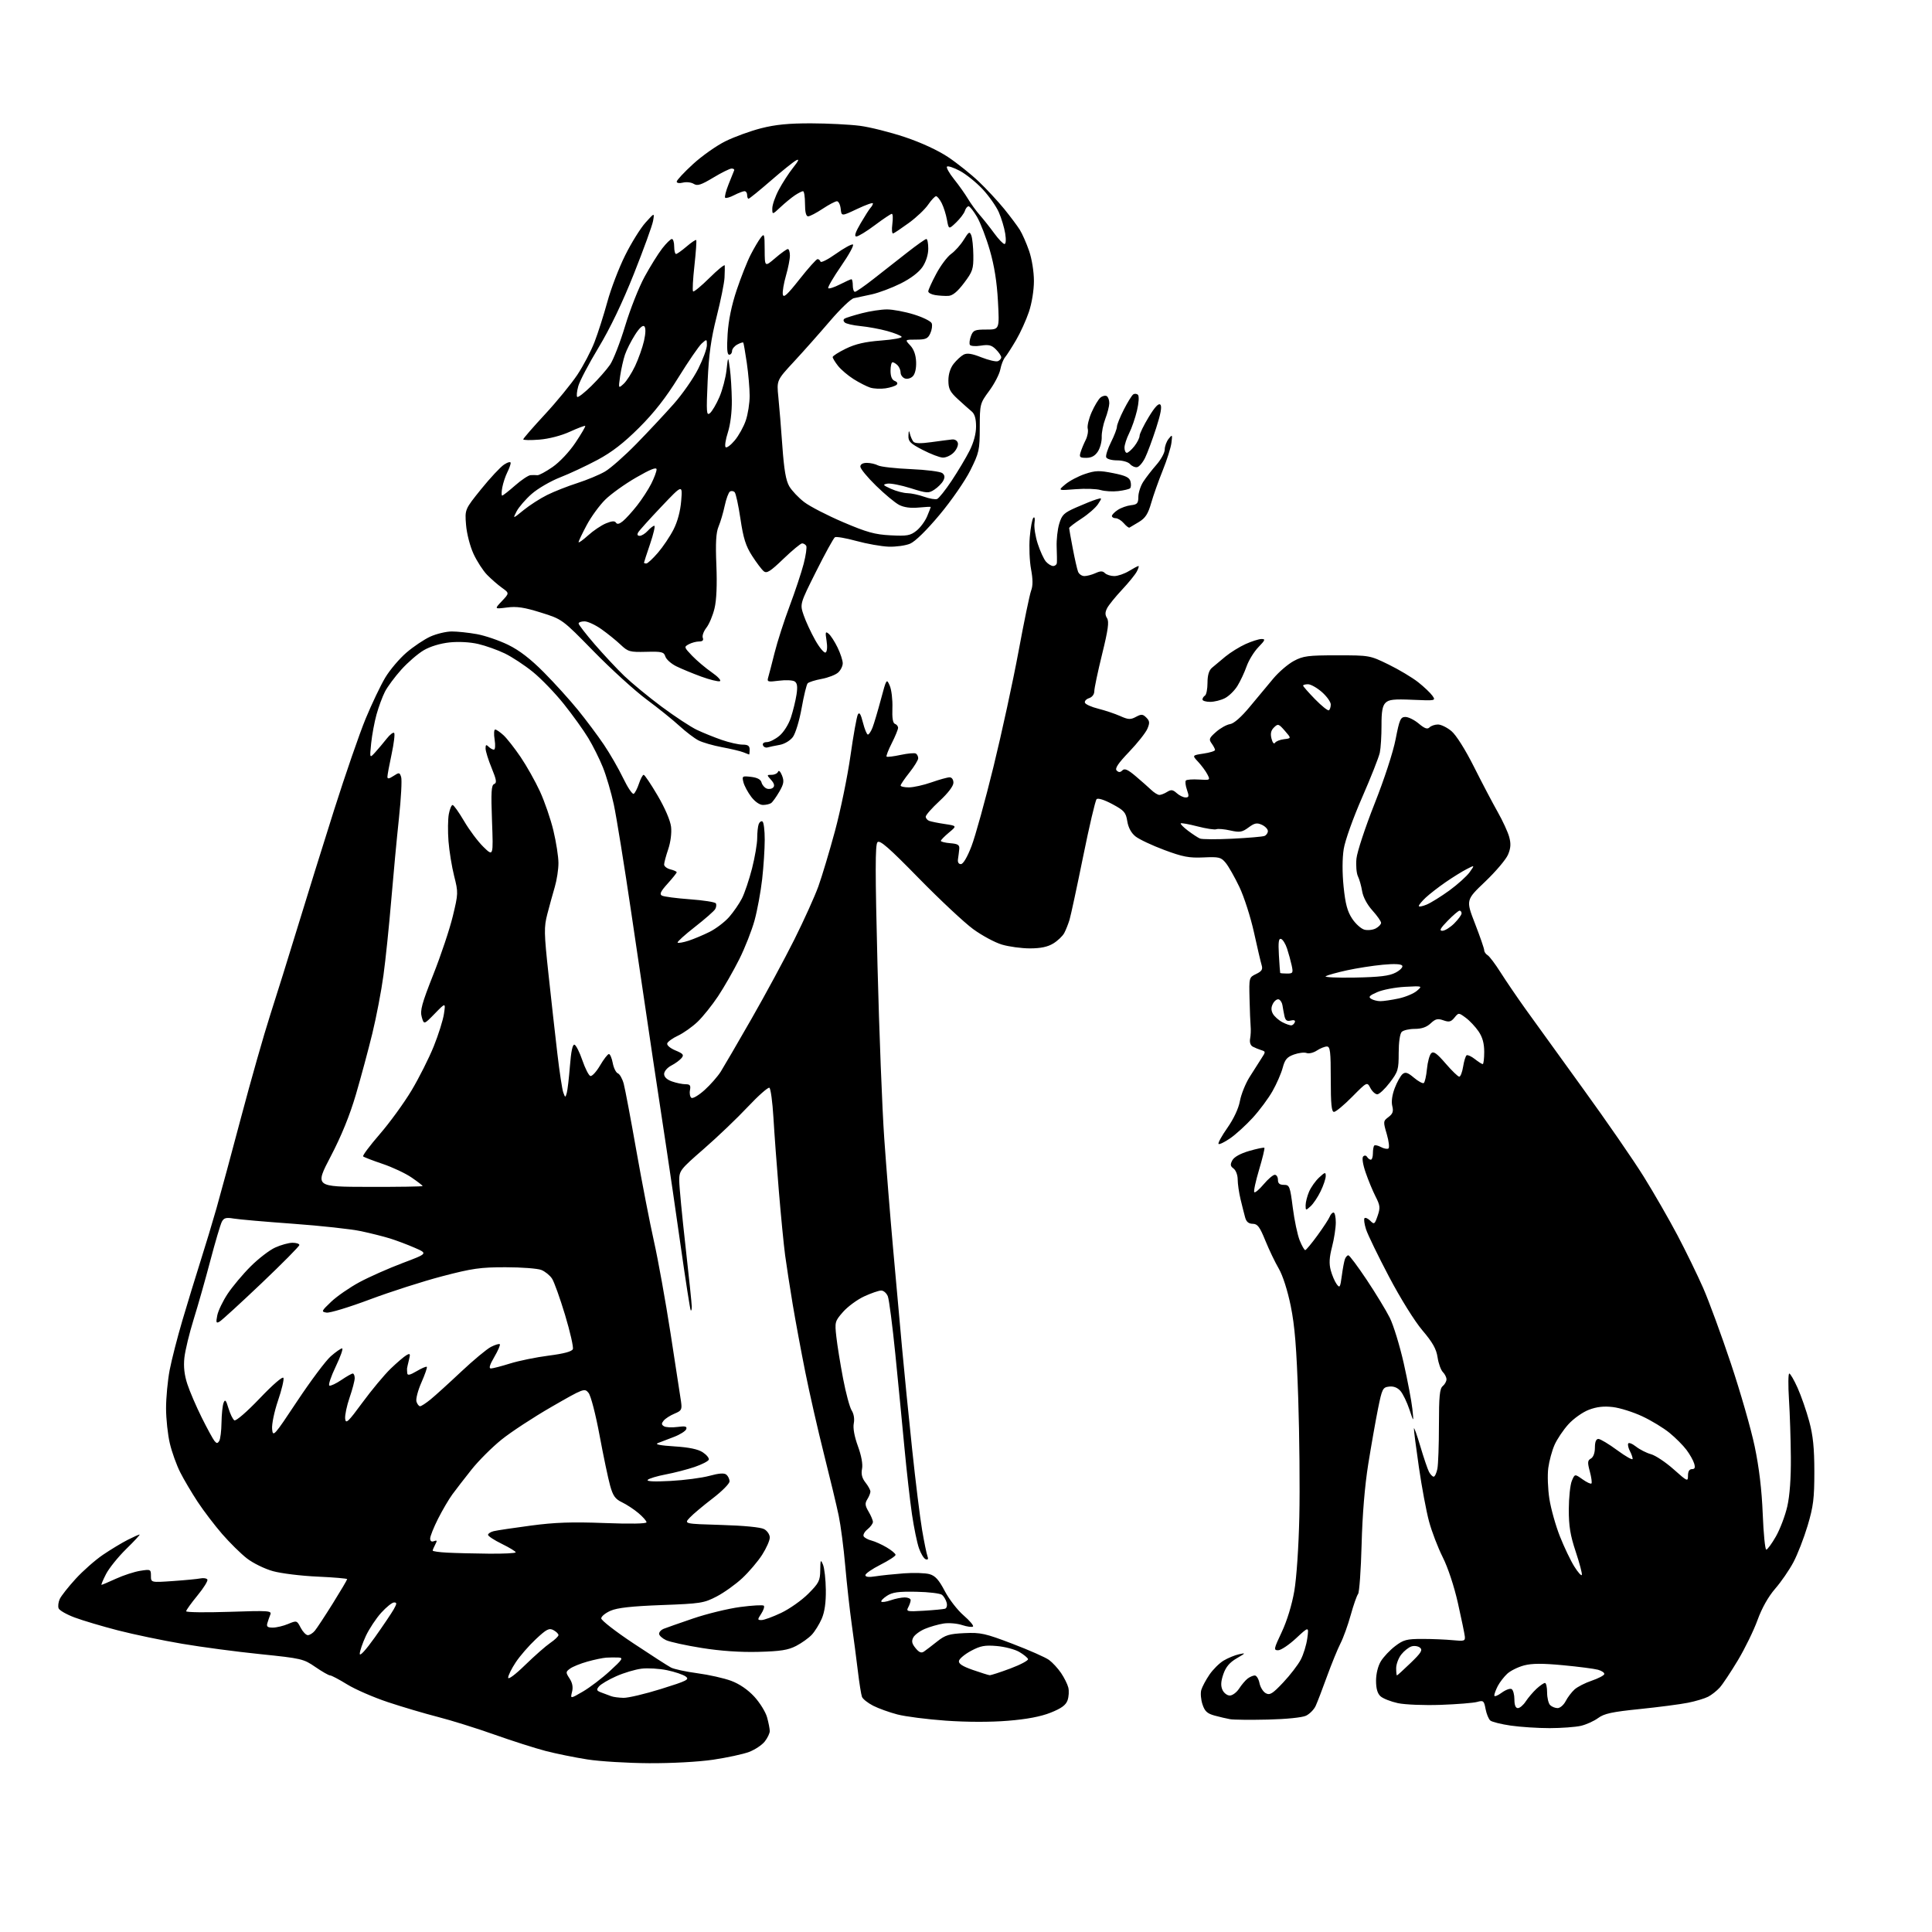 <?xml version="1.0" encoding="UTF-8" standalone="no"?>
<svg 
  version="1.1" 
  xmlns="http://www.w3.org/2000/svg" 
  xmlns:xlink="http://www.w3.org/1999/xlink" 
  xmlns:svg="http://www.w3.org/2000/svg"
  xmlns:rdf="http://www.w3.org/1999/02/22-rdf-syntax-ns#"
  xmlns:cc="http://creativecommons.org/ns#"
  xmlns:dc="http://purl.org/dc/elements/1.1/"
  viewBox="0 0 768 768"
  width="768"
  height="768"
>
<style>svg {background-color: white; }</style>"
<path stroke="none" fill="black" fill-rule="evenodd" d="M258.00,700.90C249.47,700.85 238.46,700.18 233.53,699.41C228.59,698.64 221.13,697.13 216.95,696.05C212.76,694.96 203.53,692.01 196.42,689.49C189.32,686.97 179.23,683.82 174.00,682.49C168.78,681.15 159.84,678.51 154.15,676.61C148.45,674.71 141.19,671.55 138.00,669.58C134.81,667.61 131.75,666.00 131.21,666.00C130.67,666.00 128.03,664.49 125.35,662.65C120.66,659.42 119.84,659.23 103.49,657.55C94.14,656.60 80.15,654.74 72.38,653.42C64.62,652.11 53.14,649.71 46.88,648.10C40.62,646.48 32.88,644.18 29.68,642.98C26.48,641.79 23.61,640.15 23.30,639.34C22.99,638.53 23.19,636.87 23.75,635.64C24.31,634.42 27.15,630.81 30.06,627.63C32.97,624.44 37.86,620.14 40.92,618.06C43.99,615.98 48.39,613.32 50.71,612.14C53.03,610.96 55.17,610.00 55.49,610.00C55.80,610.00 53.41,612.59 50.17,615.75C46.94,618.92 43.32,623.42 42.13,625.75C40.93,628.09 40.14,630.00 40.36,630.00C40.58,630.00 43.18,628.90 46.13,627.55C49.08,626.20 53.41,624.79 55.75,624.42C59.86,623.77 60.00,623.83 60.00,626.42C60.00,629.10 60.00,629.10 68.75,628.49C73.56,628.16 78.48,627.68 79.69,627.44C80.89,627.19 82.13,627.40 82.43,627.89C82.74,628.38 80.96,631.24 78.49,634.24C76.02,637.25 74.00,640.06 74.00,640.50C74.00,640.94 81.69,641.04 91.08,640.73C106.79,640.20 108.10,640.28 107.46,641.82C107.08,642.75 106.55,644.29 106.27,645.25C105.88,646.60 106.37,647.00 108.42,647.00C109.87,647.00 112.63,646.35 114.53,645.55C117.95,644.12 118.02,644.14 119.53,647.05C120.37,648.67 121.65,650.00 122.37,650.00C123.10,650.00 124.35,649.21 125.15,648.25C125.95,647.29 129.17,642.39 132.31,637.37C135.44,632.35 138.00,628.02 138.00,627.74C138.00,627.47 132.71,627.02 126.25,626.73C119.79,626.45 111.81,625.47 108.52,624.56C105.21,623.65 100.57,621.37 98.14,619.48C95.72,617.60 91.30,613.23 88.30,609.78C85.31,606.33 80.93,600.58 78.57,597.00C76.22,593.42 73.09,588.15 71.64,585.27C70.18,582.39 68.32,577.22 67.51,573.77C66.69,570.32 66.02,564.05 66.01,559.84C66.01,555.62 66.65,548.78 67.44,544.63C68.24,540.48 70.53,531.55 72.53,524.79C74.53,518.03 77.73,507.55 79.65,501.50C81.58,495.45 84.45,485.94 86.04,480.37C87.62,474.80 92.07,458.38 95.91,443.87C99.75,429.37 104.92,411.20 107.40,403.50C109.88,395.80 114.80,380.05 118.32,368.50C121.84,356.95 128.36,336.02 132.80,322.00C137.25,307.98 142.89,291.65 145.34,285.71C147.80,279.78 151.31,272.41 153.15,269.35C154.99,266.28 158.78,261.81 161.57,259.42C164.36,257.02 168.64,254.16 171.07,253.05C173.51,251.95 177.33,251.03 179.57,251.02C181.80,251.01 186.30,251.49 189.57,252.08C192.83,252.67 198.42,254.59 202.00,256.33C206.48,258.52 210.88,261.91 216.20,267.27C220.44,271.54 226.55,278.29 229.78,282.27C233.01,286.25 237.63,292.43 240.04,296.00C242.46,299.57 245.91,305.57 247.71,309.31C249.51,313.06 251.40,315.87 251.92,315.55C252.43,315.23 253.37,313.40 254.00,311.49C254.64,309.57 255.48,308.00 255.87,308.00C256.26,308.00 258.76,311.71 261.42,316.25C264.34,321.22 266.46,326.16 266.76,328.67C267.04,331.15 266.58,334.77 265.62,337.60C264.73,340.22 264.00,342.94 264.00,343.66C264.00,344.38 265.12,345.24 266.50,345.59C267.88,345.93 269.00,346.45 269.00,346.74C269.00,347.02 267.37,349.06 265.38,351.27C262.61,354.34 262.08,355.46 263.13,356.02C263.88,356.43 268.89,357.09 274.25,357.48C279.61,357.87 284.25,358.59 284.55,359.09C284.86,359.58 284.75,360.62 284.30,361.39C283.86,362.16 280.21,365.36 276.19,368.50C272.17,371.64 269.10,374.43 269.37,374.70C269.64,374.98 271.58,374.64 273.68,373.96C275.78,373.28 279.57,371.69 282.09,370.43C284.61,369.16 288.10,366.51 289.83,364.54C291.57,362.56 293.86,359.23 294.93,357.14C296.00,355.04 297.80,349.69 298.94,345.25C300.07,340.80 301.00,335.37 301.00,333.17C301.00,330.96 301.27,328.45 301.60,327.59C301.94,326.72 302.61,326.26 303.10,326.56C303.60,326.87 304.00,330.13 303.99,333.81C303.99,337.49 303.53,344.55 302.97,349.50C302.41,354.45 301.06,361.78 299.97,365.79C298.88,369.79 296.14,376.77 293.88,381.29C291.62,385.80 287.83,392.43 285.46,396.00C283.09,399.57 279.42,404.15 277.32,406.16C275.22,408.17 271.73,410.64 269.57,411.66C267.41,412.67 265.46,414.07 265.23,414.76C265.00,415.48 266.41,416.69 268.49,417.56C271.61,418.86 271.97,419.33 270.91,420.61C270.21,421.45 268.38,422.79 266.82,423.59C265.25,424.41 264.00,425.88 264.00,426.93C264.00,428.13 265.13,429.20 267.15,429.90C268.88,430.51 271.29,431.00 272.51,431.00C274.30,431.00 274.64,431.45 274.27,433.38C274.02,434.69 274.29,436.06 274.87,436.42C275.44,436.77 277.80,435.37 280.10,433.29C282.40,431.21 285.28,427.93 286.50,426.01C287.71,424.08 293.22,414.62 298.73,405.00C304.24,395.38 311.90,381.20 315.75,373.50C319.60,365.80 323.90,356.27 325.32,352.33C326.74,348.39 329.71,338.49 331.92,330.33C334.12,322.17 336.89,308.75 338.06,300.50C339.23,292.25 340.56,284.83 341.02,284.01C341.62,282.94 342.18,283.85 343.04,287.26C343.70,289.87 344.58,292.00 345.00,292.00C345.42,292.00 346.24,290.76 346.83,289.25C347.42,287.74 348.92,282.71 350.16,278.07C352.38,269.76 352.43,269.68 353.69,272.57C354.39,274.18 354.86,278.16 354.74,281.42C354.59,285.42 354.92,287.47 355.76,287.75C356.44,287.98 357.00,288.69 357.00,289.33C356.99,289.97 355.87,292.71 354.50,295.42C353.12,298.12 352.20,300.53 352.43,300.77C352.67,301.00 355.18,300.70 358.01,300.09C360.85,299.48 363.58,299.24 364.08,299.55C364.59,299.86 365.00,300.70 365.00,301.42C365.00,302.13 363.43,304.69 361.51,307.11C359.59,309.52 358.02,311.84 358.01,312.25C358.00,312.66 359.48,313.00 361.28,313.00C363.09,313.00 367.13,312.10 370.26,311.00C373.39,309.90 376.64,309.00 377.48,309.00C378.37,309.00 379.00,309.89 379.00,311.15C379.00,312.47 376.88,315.26 373.49,318.40C370.46,321.20 367.99,324.01 367.99,324.64C368.00,325.27 368.62,326.02 369.37,326.31C370.13,326.60 372.92,327.17 375.58,327.56C380.42,328.29 380.42,328.29 377.21,330.97C375.44,332.44 374.00,333.92 374.00,334.26C374.00,334.60 375.69,335.02 377.75,335.19C380.81,335.44 381.47,335.87 381.32,337.50C381.21,338.60 380.99,340.40 380.82,341.50C380.62,342.74 381.06,343.50 381.97,343.50C382.88,343.50 384.51,340.74 386.19,336.36C387.70,332.43 391.63,318.24 394.92,304.82C398.21,291.40 402.69,270.77 404.88,258.96C407.06,247.16 409.32,236.27 409.89,234.77C410.62,232.85 410.61,230.31 409.86,226.27C409.26,223.09 409.03,217.39 409.34,213.60C409.66,209.80 410.30,206.30 410.79,205.81C411.29,205.31 411.48,206.20 411.23,207.90C410.99,209.53 411.57,213.26 412.53,216.18C413.48,219.11 414.94,222.29 415.78,223.25C416.62,224.21 417.92,225.00 418.65,225.00C419.39,225.00 420.06,224.44 420.12,223.75C420.19,223.06 420.15,220.20 420.04,217.39C419.93,214.58 420.38,210.46 421.05,208.22C422.13,204.62 422.92,203.86 427.89,201.68C430.97,200.32 434.55,198.89 435.83,198.51C438.14,197.82 438.15,197.84 436.47,200.41C435.53,201.84 432.57,204.43 429.88,206.17C427.20,207.91 425.00,209.60 425.00,209.92C425.00,210.24 425.65,213.88 426.44,218.00C427.22,222.12 428.17,226.29 428.54,227.25C428.91,228.21 430.04,229.00 431.06,229.00C432.08,229.00 434.06,228.47 435.48,227.83C437.45,226.93 438.33,226.93 439.23,227.83C439.87,228.47 441.55,229.00 442.95,229.00C444.35,228.99 446.97,228.09 448.77,227.00C450.57,225.90 452.28,225.00 452.56,225.00C452.84,225.00 452.53,226.00 451.88,227.22C451.23,228.45 448.57,231.71 445.98,234.47C443.39,237.24 440.75,240.50 440.11,241.73C439.26,243.38 439.24,244.42 440.07,245.74C440.94,247.13 440.50,250.33 438.09,260.11C436.39,267.03 435.00,273.63 435.00,274.78C435.00,276.01 434.15,277.13 432.94,277.52C431.81,277.88 431.06,278.69 431.27,279.33C431.48,279.98 433.87,281.05 436.58,281.72C439.28,282.40 443.20,283.71 445.27,284.63C448.50,286.08 449.39,286.13 451.55,284.97C453.71,283.81 454.28,283.85 455.68,285.25C457.02,286.60 457.10,287.34 456.11,289.68C455.46,291.23 452.20,295.36 448.86,298.85C444.44,303.47 443.09,305.49 443.90,306.30C444.70,307.10 445.32,307.08 446.17,306.23C447.05,305.35 448.31,305.89 451.42,308.52C453.66,310.42 456.45,312.88 457.61,313.98C458.76,315.09 460.23,316.00 460.87,316.00C461.51,316.00 462.90,315.46 463.96,314.79C465.53,313.81 466.23,313.90 467.77,315.29C468.81,316.23 470.39,317.00 471.28,317.00C472.65,317.00 472.73,316.53 471.83,313.95C471.25,312.27 471.06,310.61 471.42,310.25C471.77,309.89 474.11,309.73 476.61,309.88C481.08,310.16 481.14,310.12 479.96,307.83C479.30,306.55 477.65,304.32 476.31,302.87C473.86,300.25 473.86,300.25 478.43,299.56C480.94,299.19 483.00,298.54 483.00,298.13C483.00,297.72 482.39,296.55 481.65,295.53C480.45,293.89 480.65,293.37 483.42,290.94C485.13,289.43 487.63,288.04 488.96,287.85C490.48,287.63 493.39,285.08 496.77,281.00C499.74,277.43 503.96,272.36 506.15,269.74C508.34,267.12 512.02,263.97 514.32,262.74C518.03,260.75 519.96,260.50 531.50,260.50C544.44,260.50 544.53,260.52 552.01,264.17C556.14,266.19 561.43,269.36 563.76,271.20C566.09,273.04 568.63,275.46 569.41,276.57C570.80,278.55 570.68,278.58 561.59,278.18C554.06,277.85 552.07,278.07 550.75,279.39C549.55,280.59 549.14,282.90 549.17,288.42C549.18,292.50 548.88,297.33 548.50,299.17C548.12,301.00 544.95,309.02 541.46,317.00C537.86,325.23 534.70,334.09 534.15,337.50C533.56,341.23 533.54,346.90 534.10,352.46C534.80,359.32 535.60,362.31 537.51,365.19C538.88,367.27 541.09,369.23 542.41,369.57C543.73,369.90 545.76,369.67 546.91,369.05C548.06,368.43 549.00,367.44 549.00,366.84C549.00,366.23 547.45,364.03 545.56,361.93C543.47,359.62 541.87,356.62 541.48,354.31C541.14,352.21 540.38,349.52 539.79,348.32C539.21,347.12 538.95,343.97 539.21,341.32C539.47,338.67 542.69,328.90 546.37,319.60C550.25,309.81 553.79,298.99 554.78,293.86C556.31,285.97 556.74,285.01 558.67,285.00C559.87,285.00 562.26,286.19 563.98,287.64C566.33,289.62 567.41,289.99 568.26,289.14C568.89,288.51 570.40,288.00 571.62,288.00C572.85,288.00 575.26,289.19 576.99,290.64C578.86,292.22 582.48,297.96 585.96,304.89C589.17,311.28 593.40,319.32 595.36,322.78C597.32,326.23 599.37,330.68 599.92,332.66C600.67,335.38 600.56,337.12 599.47,339.72C598.68,341.62 594.58,346.45 590.37,350.47C582.70,357.77 582.70,357.77 586.35,367.18C588.36,372.36 590.00,377.12 590.00,377.75C590.00,378.38 590.60,379.26 591.34,379.70C592.08,380.14 594.38,383.20 596.47,386.50C598.56,389.80 603.00,396.32 606.34,401.00C609.68,405.68 620.00,419.96 629.26,432.75C638.53,445.53 649.40,461.28 653.42,467.75C657.44,474.21 663.46,484.68 666.80,491.00C670.13,497.32 674.74,506.77 677.04,512.00C679.33,517.23 684.29,530.73 688.05,542.00C691.82,553.27 696.08,568.12 697.52,575.00C699.28,583.41 700.32,592.17 700.71,601.75C701.02,609.59 701.65,616.00 702.12,616.00C702.58,616.00 704.31,613.64 705.96,610.75C707.60,607.87 709.64,602.49 710.48,598.81C711.46,594.49 711.96,587.54 711.89,579.30C711.84,572.26 711.50,561.89 711.14,556.25C710.79,550.61 710.84,546.00 711.26,546.00C711.68,546.00 713.18,548.59 714.59,551.75C716.01,554.91 718.08,560.88 719.19,565.00C720.72,570.64 721.22,575.60 721.23,585.00C721.23,595.67 720.84,598.81 718.56,606.47C717.08,611.41 714.54,617.96 712.90,621.03C711.26,624.11 708.00,628.85 705.64,631.56C702.91,634.72 700.38,639.21 698.64,644.00C697.15,648.12 693.63,655.33 690.83,660.00C688.02,664.67 684.78,669.56 683.61,670.85C682.45,672.13 680.38,673.77 679.00,674.48C677.62,675.19 674.02,676.27 671.00,676.87C667.98,677.48 659.37,678.60 651.87,679.37C640.83,680.49 637.68,681.17 635.28,682.95C633.65,684.15 630.56,685.55 628.41,686.05C626.26,686.54 620.67,686.95 616.00,686.96C611.33,686.96 604.39,686.51 600.58,685.96C596.77,685.41 593.11,684.50 592.43,683.94C591.76,683.39 590.91,681.32 590.54,679.36C589.92,676.06 589.67,675.85 587.19,676.54C585.71,676.95 579.17,677.48 572.65,677.71C566.08,677.94 558.52,677.63 555.69,677.03C552.88,676.42 549.78,675.20 548.79,674.31C547.56,673.20 547.00,671.24 547.00,668.10C547.01,665.34 547.77,662.25 548.92,660.37C549.97,658.64 552.52,655.94 554.58,654.37C557.90,651.83 559.17,651.50 565.42,651.50C569.31,651.50 574.75,651.73 577.50,652.00C582.05,652.45 582.48,652.32 582.29,650.50C582.17,649.40 580.93,643.43 579.54,637.23C578.04,630.56 575.57,623.11 573.51,619.02C571.59,615.20 569.14,608.80 568.06,604.79C566.98,600.78 565.18,591.14 564.05,583.37C562.92,575.60 562.02,568.62 562.05,567.87C562.08,567.12 563.22,570.26 564.58,574.86C565.94,579.46 567.51,584.08 568.06,585.11C568.62,586.15 569.45,587.00 569.91,587.00C570.37,587.00 571.03,585.59 571.38,583.88C571.72,582.16 572.00,574.34 572.00,566.50C572.00,555.05 572.30,552.00 573.50,551.00C574.33,550.32 575.00,549.10 575.00,548.31C575.00,547.51 574.35,546.21 573.56,545.42C572.77,544.62 571.82,541.99 571.46,539.57C570.96,536.23 569.51,533.65 565.42,528.83C562.31,525.16 556.73,516.20 552.15,507.50C547.80,499.25 543.70,490.78 543.02,488.68C542.35,486.58 542.08,484.59 542.42,484.24C542.77,483.90 543.80,484.37 544.71,485.28C546.26,486.84 546.46,486.70 547.63,483.31C548.73,480.10 548.63,479.20 546.81,475.64C545.68,473.41 543.90,469.13 542.87,466.11C541.75,462.87 541.35,460.25 541.88,459.72C542.41,459.19 543.05,459.27 543.45,459.91C543.82,460.51 544.49,461.00 544.93,461.00C545.38,461.00 545.75,459.86 545.75,458.46C545.75,457.06 545.99,455.67 546.29,455.38C546.59,455.08 547.78,455.35 548.94,455.97C550.09,456.59 551.43,456.85 551.91,456.55C552.39,456.26 552.10,453.69 551.27,450.85C549.80,445.84 549.82,445.64 551.95,444.04C553.66,442.75 553.99,441.79 553.45,439.65C553.02,437.95 553.39,435.26 554.43,432.54C555.35,430.13 556.75,427.62 557.53,426.97C558.67,426.03 559.59,426.32 562.06,428.40C563.77,429.84 565.52,430.79 565.96,430.53C566.39,430.26 566.96,427.76 567.23,424.96C567.50,422.17 568.26,419.35 568.92,418.69C569.85,417.77 571.14,418.68 574.65,422.75C577.14,425.64 579.58,428.00 580.08,428.00C580.57,428.00 581.27,426.19 581.62,423.98C581.97,421.77 582.60,419.75 583.01,419.49C583.43,419.24 584.90,419.92 586.29,421.01C587.68,422.11 589.08,423.00 589.41,423.00C589.73,423.00 590.00,420.82 590.00,418.15C590.00,414.76 589.32,412.30 587.75,409.99C586.51,408.17 584.23,405.74 582.67,404.59C579.83,402.50 579.83,402.50 578.17,404.53C576.79,406.21 576.02,406.40 573.76,405.59C571.51,404.79 570.62,405.01 568.70,406.81C567.11,408.31 565.11,409.00 562.39,409.00C560.19,409.00 557.86,409.54 557.20,410.20C556.49,410.91 556.00,414.32 556.00,418.56C556.00,425.21 555.75,426.04 552.45,430.36C550.50,432.91 548.27,435.00 547.49,435.00C546.70,435.00 545.47,433.87 544.75,432.50C543.44,430.00 543.44,430.00 537.50,436.00C534.24,439.30 530.99,442.00 530.28,442.00C529.31,442.00 529.00,438.90 529.00,429.00C529.00,417.98 528.77,416.00 527.46,416.00C526.62,416.00 524.82,416.72 523.47,417.61C522.12,418.50 520.28,418.94 519.38,418.59C518.48,418.25 516.22,418.52 514.35,419.19C511.61,420.18 510.76,421.18 509.89,424.46C509.30,426.68 507.48,430.86 505.84,433.75C504.20,436.64 500.67,441.39 497.99,444.32C495.32,447.24 491.29,450.91 489.05,452.47C486.80,454.02 484.71,455.04 484.39,454.73C484.08,454.41 485.66,451.53 487.91,448.33C490.42,444.74 492.34,440.65 492.88,437.70C493.36,435.06 495.08,430.79 496.69,428.20C498.30,425.62 500.43,422.27 501.42,420.76C503.16,418.11 503.15,418.00 501.36,417.44C500.34,417.12 498.82,416.50 498.00,416.06C497.08,415.57 496.67,414.34 496.94,412.88C497.19,411.57 497.28,409.38 497.15,408.00C497.02,406.62 496.82,401.68 496.71,397.02C496.50,388.60 496.52,388.52 499.34,387.17C501.59,386.09 502.04,385.35 501.52,383.65C501.16,382.47 499.78,376.58 498.46,370.57C497.13,364.56 494.53,356.46 492.67,352.57C490.81,348.68 488.37,344.38 487.25,343.02C485.38,340.75 484.62,340.56 478.39,340.84C472.68,341.10 470.16,340.62 462.80,337.87C457.97,336.07 452.83,333.65 451.38,332.49C449.68,331.13 448.52,329.00 448.11,326.44C447.55,322.94 446.89,322.18 442.15,319.64C438.96,317.93 436.46,317.14 435.91,317.69C435.41,318.19 433.00,328.47 430.55,340.55C428.10,352.62 425.67,363.90 425.16,365.61C424.64,367.32 423.69,369.71 423.05,370.91C422.40,372.12 420.44,373.98 418.69,375.05C416.46,376.41 413.68,376.99 409.43,377.00C406.09,377.00 401.07,376.32 398.28,375.49C395.48,374.66 390.34,371.89 386.85,369.34C383.36,366.79 373.64,357.70 365.26,349.14C353.37,336.98 349.77,333.83 348.82,334.78C347.88,335.72 347.88,346.45 348.82,383.74C349.48,410.01 350.69,440.95 351.50,452.50C352.31,464.05 353.88,483.62 354.99,496.00C356.10,508.38 357.70,526.15 358.55,535.50C359.40,544.85 361.21,563.08 362.58,576.00C363.94,588.92 365.73,603.44 366.56,608.25C367.38,613.06 368.34,617.73 368.69,618.63C369.11,619.73 368.88,620.13 367.99,619.83C367.26,619.59 366.05,617.61 365.30,615.44C364.54,613.27 363.30,607.23 362.53,602.00C361.76,596.77 360.41,584.85 359.53,575.50C358.66,566.15 357.01,549.32 355.89,538.10C354.76,526.87 353.43,516.64 352.94,515.35C352.45,514.06 351.25,513.00 350.27,513.01C349.30,513.02 346.25,514.07 343.49,515.35C340.74,516.63 336.98,519.40 335.13,521.50C331.88,525.20 331.80,525.51 332.46,531.41C332.83,534.76 334.04,542.23 335.14,548.00C336.24,553.77 337.78,559.49 338.56,560.69C339.41,562.02 339.74,564.05 339.39,565.82C339.02,567.66 339.63,571.02 341.03,574.86C342.43,578.70 343.04,582.06 342.67,583.90C342.26,585.97 342.66,587.57 344.04,589.33C345.12,590.69 346.00,592.31 346.00,592.92C346.00,593.53 345.45,594.91 344.77,595.99C343.77,597.60 343.86,598.49 345.27,600.88C346.22,602.49 347.00,604.34 347.00,604.99C347.00,605.65 346.03,606.97 344.84,607.93C343.65,608.89 342.97,610.15 343.33,610.73C343.69,611.31 345.09,612.06 346.45,612.40C347.80,612.74 350.51,613.96 352.46,615.11C354.41,616.26 356.00,617.60 356.00,618.08C356.00,618.57 353.30,620.33 350.00,622.00C346.70,623.67 344.00,625.53 344.00,626.14C344.00,626.88 345.35,627.04 348.01,626.61C350.22,626.26 355.28,625.73 359.26,625.43C363.24,625.13 367.85,625.28 369.50,625.75C371.79,626.40 373.22,628.00 375.57,632.48C377.26,635.71 380.61,640.05 383.03,642.13C385.44,644.21 387.13,646.20 386.78,646.56C386.42,646.91 384.48,646.65 382.46,645.99C380.45,645.32 377.11,645.05 375.05,645.38C372.99,645.71 369.68,646.65 367.69,647.49C365.70,648.32 363.61,649.86 363.05,650.91C362.27,652.37 362.48,653.36 363.95,655.16C365.38,656.90 366.25,657.24 367.32,656.50C368.12,655.95 370.47,654.16 372.54,652.51C375.78,649.94 377.31,649.48 383.41,649.19C389.83,648.89 391.63,649.29 402.50,653.44C409.10,655.95 415.62,658.84 417.00,659.85C418.38,660.86 420.53,663.19 421.78,665.03C423.03,666.87 424.33,669.48 424.67,670.83C425.01,672.18 424.87,674.46 424.37,675.89C423.69,677.82 421.93,679.10 417.64,680.81C413.72,682.37 408.21,683.42 400.66,684.03C393.75,684.60 384.36,684.58 376.00,683.99C368.57,683.46 359.90,682.35 356.72,681.52C353.54,680.69 349.21,679.13 347.09,678.05C344.98,676.97 342.98,675.39 342.65,674.53C342.32,673.67 341.58,669.04 341.01,664.24C340.43,659.43 339.33,651.00 338.55,645.50C337.78,640.00 336.63,629.65 336.00,622.50C335.38,615.35 334.20,606.35 333.40,602.50C332.60,598.65 329.96,587.62 327.53,578.00C325.11,568.38 321.78,553.75 320.13,545.50C318.47,537.25 316.22,525.10 315.11,518.50C314.01,511.90 312.66,503.12 312.10,499.00C311.55,494.88 310.43,483.40 309.61,473.50C308.78,463.60 307.81,450.43 307.45,444.24C307.08,438.05 306.36,432.72 305.85,432.41C305.35,432.10 301.49,435.50 297.28,439.97C293.08,444.45 285.22,451.96 279.82,456.66C270.34,464.92 270.00,465.35 270.01,469.35C270.02,471.63 271.14,483.40 272.51,495.50C273.87,507.60 274.99,518.36 274.99,519.42C275.00,520.47 274.81,521.14 274.58,520.91C274.35,520.68 272.53,509.02 270.54,494.99C268.55,480.97 266.06,463.88 265.00,457.00C263.94,450.12 261.49,433.93 259.56,421.00C257.63,408.07 253.76,381.98 250.97,363.00C248.17,344.02 245.03,324.57 243.99,319.77C242.95,314.98 241.00,308.33 239.65,305.00C238.31,301.67 235.70,296.44 233.85,293.39C232.01,290.33 227.64,284.25 224.15,279.88C220.66,275.51 215.11,269.75 211.81,267.09C208.52,264.42 203.50,261.12 200.66,259.75C197.82,258.38 193.08,256.69 190.13,256.00C186.89,255.24 182.35,254.99 178.71,255.37C175.04,255.76 171.01,256.97 168.45,258.48C166.13,259.84 162.12,263.30 159.54,266.17C156.95,269.04 154.02,273.01 153.01,274.98C152.01,276.95 150.50,281.02 149.67,284.03C148.83,287.04 147.88,292.20 147.54,295.50C146.93,301.50 146.93,301.50 149.22,298.98C150.47,297.59 152.52,295.16 153.76,293.58C155.01,291.99 156.32,290.99 156.68,291.35C157.04,291.71 156.59,295.50 155.67,299.78C154.75,304.05 154.00,308.11 154.00,308.80C154.00,309.70 154.66,309.61 156.41,308.46C158.68,306.98 158.87,307.01 159.47,308.91C159.82,310.02 159.43,317.36 158.59,325.22C157.75,333.07 156.36,347.82 155.51,358.00C154.66,368.18 153.27,381.57 152.42,387.76C151.58,393.95 149.59,404.34 148.00,410.85C146.41,417.37 143.47,428.28 141.47,435.10C139.04,443.37 135.72,451.54 131.49,459.63C125.14,471.77 125.14,471.77 146.57,471.80C158.36,471.83 168.00,471.68 168.00,471.47C168.00,471.26 166.03,469.74 163.62,468.09C161.22,466.43 156.02,463.99 152.08,462.66C148.14,461.33 144.66,459.99 144.35,459.68C144.04,459.38 147.03,455.38 150.99,450.81C154.95,446.24 160.63,438.42 163.61,433.44C166.59,428.45 170.55,420.58 172.42,415.94C174.29,411.30 176.12,405.48 176.48,403.00C177.15,398.50 177.15,398.50 172.84,402.92C168.53,407.34 168.53,407.34 167.65,404.28C166.92,401.72 167.67,398.97 172.26,387.36C175.28,379.74 178.76,369.33 179.99,364.23C182.18,355.18 182.19,354.80 180.53,348.23C179.60,344.53 178.58,338.29 178.28,334.38C177.98,330.46 178.04,325.62 178.41,323.63C178.78,321.63 179.46,320.00 179.91,320.00C180.37,320.00 182.42,322.89 184.49,326.41C186.55,329.94 190.01,334.55 192.17,336.66C196.11,340.50 196.11,340.50 195.58,326.35C195.15,314.83 195.31,312.10 196.44,311.66C197.56,311.23 197.37,310.02 195.44,305.31C194.12,302.12 193.04,298.62 193.02,297.55C193.01,296.03 193.27,295.87 194.20,296.80C194.86,297.46 195.82,298.00 196.33,298.00C196.85,298.00 196.98,296.25 196.62,294.00C196.26,291.80 196.37,290.00 196.84,290.00C197.32,290.00 198.81,291.03 200.17,292.28C201.52,293.53 204.56,297.41 206.94,300.91C209.31,304.40 212.77,310.54 214.62,314.56C216.48,318.58 218.90,325.61 219.99,330.18C221.09,334.76 221.99,340.56 221.99,343.07C222.00,345.58 221.34,349.86 220.54,352.57C219.74,355.28 218.41,360.11 217.58,363.31C216.21,368.60 216.25,370.71 218.04,387.31C219.11,397.31 220.70,411.49 221.56,418.82C222.41,426.14 223.48,433.11 223.92,434.30C224.69,436.40 224.74,436.40 225.30,434.48C225.61,433.39 226.18,428.54 226.56,423.71C227.01,417.89 227.63,415.04 228.37,415.28C228.99,415.48 230.40,418.27 231.50,421.49C232.60,424.70 234.03,427.51 234.67,427.72C235.32,427.94 237.05,426.06 238.52,423.56C239.99,421.05 241.58,419.00 242.05,419.00C242.52,419.00 243.21,420.61 243.58,422.58C243.95,424.55 244.87,426.40 245.62,426.68C246.36,426.97 247.42,428.85 247.95,430.85C248.49,432.86 250.75,444.85 252.98,457.50C255.22,470.15 258.36,486.35 259.97,493.50C261.58,500.65 264.54,517.08 266.55,530.00C268.55,542.92 270.43,555.11 270.71,557.08C271.17,560.34 270.94,560.78 268.14,561.94C266.45,562.64 264.52,563.88 263.85,564.68C262.88,565.85 262.90,566.32 263.94,566.96C264.66,567.41 267.06,567.53 269.26,567.24C272.41,566.82 273.17,567.00 272.80,568.10C272.54,568.87 270.35,570.26 267.92,571.19C265.49,572.12 262.60,573.23 261.50,573.65C260.19,574.16 262.46,574.61 268.05,574.96C273.90,575.33 277.48,576.07 279.36,577.31C280.88,578.31 281.96,579.63 281.75,580.24C281.55,580.85 279.01,582.15 276.12,583.14C273.22,584.12 268.07,585.46 264.68,586.10C261.28,586.74 258.05,587.71 257.50,588.25C256.85,588.89 259.97,589.05 266.50,588.70C272.00,588.41 278.97,587.50 282.00,586.67C285.85,585.62 287.87,585.48 288.75,586.20C289.44,586.78 290.00,587.98 290.00,588.88C290.00,589.78 286.96,592.84 283.25,595.67C279.54,598.51 275.46,601.93 274.19,603.29C271.89,605.75 271.89,605.75 286.69,606.19C295.66,606.45 302.39,607.10 303.75,607.85C304.99,608.52 306.00,610.02 306.00,611.20C306.00,612.37 304.63,615.46 302.96,618.06C301.29,620.67 297.75,624.83 295.09,627.32C292.44,629.80 287.84,633.09 284.88,634.63C279.82,637.26 278.51,637.47 263.00,638.04C251.13,638.49 245.45,639.11 242.75,640.28C240.69,641.17 239.00,642.54 239.00,643.33C239.00,644.12 244.74,648.58 251.75,653.23C258.76,657.89 265.50,662.23 266.72,662.87C267.93,663.51 272.66,664.53 277.22,665.14C281.77,665.74 287.82,667.10 290.66,668.16C293.94,669.38 297.27,671.66 299.83,674.43C302.04,676.83 304.33,680.53 304.92,682.65C305.51,684.77 305.99,687.23 305.99,688.12C306.00,689.00 305.10,690.88 303.99,692.29C302.88,693.69 300.07,695.56 297.74,696.43C295.41,697.31 289.00,698.69 283.50,699.51C277.67,700.37 267.03,700.95 258.00,700.90zM504.00,683.56C497.12,683.72 490.38,683.65 489.00,683.41C487.62,683.17 484.84,682.52 482.82,681.97C479.88,681.16 478.91,680.27 478.00,677.50C477.37,675.59 477.16,673.01 477.53,671.77C477.90,670.52 479.34,667.81 480.74,665.75C482.14,663.68 484.68,661.15 486.39,660.12C488.10,659.10 490.85,657.96 492.50,657.60C495.31,656.98 495.26,657.08 491.59,659.22C488.79,660.85 487.29,662.64 486.30,665.50C485.31,668.38 485.21,670.13 485.94,671.75C486.50,672.99 487.82,674.00 488.86,674.00C489.91,674.00 491.58,672.76 492.56,671.25C493.54,669.74 495.06,667.95 495.92,667.28C496.79,666.61 498.07,666.05 498.77,666.03C499.48,666.01 500.32,667.37 500.66,669.04C500.99,670.71 502.12,672.53 503.18,673.09C504.79,673.96 505.87,673.29 510.09,668.81C512.84,665.89 515.98,661.81 517.06,659.75C518.15,657.69 519.32,653.87 519.67,651.25C520.31,646.50 520.31,646.50 515.20,651.25C512.39,653.86 509.19,656.00 508.09,656.00C506.23,656.00 506.33,655.51 509.52,648.75C511.60,644.34 513.55,637.97 514.50,632.50C515.40,627.28 516.24,614.88 516.50,603.00C516.75,591.73 516.55,570.58 516.07,556.00C515.40,535.71 514.70,527.07 513.09,519.16C511.82,512.95 509.92,507.02 508.34,504.31C506.88,501.83 504.48,496.81 502.99,493.15C500.76,487.65 499.89,486.50 497.97,486.48C496.36,486.46 495.44,485.70 494.97,483.98C494.59,482.62 493.77,479.36 493.14,476.74C492.51,474.12 492.00,470.56 492.00,468.85C492.00,467.11 491.27,465.19 490.37,464.53C489.07,463.58 488.97,462.92 489.87,461.24C490.58,459.92 493.06,458.54 496.60,457.51C499.69,456.62 502.39,456.06 502.61,456.27C502.82,456.49 501.87,460.41 500.50,465.00C499.13,469.59 498.27,473.60 498.60,473.92C498.92,474.24 500.61,472.81 502.34,470.75C504.08,468.69 506.06,467.00 506.75,467.00C507.44,467.00 508.00,467.90 508.00,469.00C508.00,470.44 508.67,471.00 510.37,471.00C512.60,471.00 512.81,471.52 513.90,480.06C514.54,485.04 515.77,490.89 516.64,493.06C517.51,495.23 518.51,496.97 518.86,496.94C519.21,496.91 521.40,494.27 523.73,491.07C526.06,487.87 528.25,484.52 528.59,483.63C528.93,482.73 529.62,482.00 530.11,482.00C530.60,482.00 531.00,483.78 531.00,485.95C531.00,488.12 530.33,492.48 529.51,495.63C528.42,499.82 528.28,502.32 528.99,504.96C529.52,506.94 530.58,509.41 531.33,510.44C532.57,512.14 532.76,511.83 533.39,507.14C533.76,504.30 534.33,501.31 534.64,500.49C534.96,499.67 535.57,499.00 536.00,499.00C536.43,499.00 539.71,503.39 543.29,508.75C546.86,514.11 551.00,520.91 552.47,523.85C553.93,526.80 556.42,534.90 557.99,541.85C559.56,548.81 561.10,556.98 561.43,560.00C562.01,565.50 562.01,565.50 560.25,560.26C559.29,557.37 557.69,554.08 556.71,552.94C555.53,551.59 553.98,550.98 552.21,551.19C549.66,551.48 549.40,552.01 547.78,560.00C546.84,564.67 545.09,574.58 543.90,582.00C542.51,590.70 541.57,602.08 541.26,614.00C540.99,624.17 540.36,633.01 539.85,633.64C539.35,634.27 538.03,638.03 536.93,642.00C535.84,645.96 534.01,651.03 532.87,653.26C531.73,655.49 529.32,661.40 527.50,666.40C525.69,671.41 523.66,676.69 522.99,678.14C522.32,679.59 520.59,681.34 519.14,682.03C517.60,682.75 511.29,683.39 504.00,683.56zM603.38,679.00C604.15,679.00 605.56,677.80 606.52,676.32C607.49,674.85 609.41,672.60 610.78,671.32C612.16,670.05 613.68,669.00 614.15,669.00C614.62,669.00 615.00,670.71 615.00,672.80C615.00,674.89 615.54,677.14 616.20,677.80C616.86,678.46 618.20,679.00 619.17,679.00C620.15,679.00 621.59,677.76 622.37,676.25C623.15,674.73 624.74,672.64 625.90,671.59C627.05,670.55 630.13,668.97 632.75,668.09C635.36,667.20 637.60,666.03 637.73,665.49C637.86,664.94 636.73,664.16 635.23,663.75C633.73,663.34 627.46,662.53 621.30,661.95C613.08,661.18 608.95,661.20 605.80,662.04C603.43,662.67 600.44,664.15 599.15,665.34C597.87,666.53 596.18,668.72 595.40,670.20C594.63,671.69 594.00,673.39 594.00,673.98C594.00,674.57 595.31,674.09 596.90,672.91C598.50,671.73 600.30,671.07 600.90,671.44C601.51,671.81 602.00,673.67 602.00,675.56C602.00,677.82 602.47,679.00 603.38,679.00zM231.71,672.42C234.47,670.81 239.30,667.14 242.44,664.25C247.48,659.63 247.88,658.99 245.83,658.89C244.55,658.83 242.38,658.85 241.00,658.94C239.62,659.03 236.25,659.74 233.50,660.51C230.75,661.28 227.65,662.53 226.62,663.29C224.84,664.59 224.83,664.80 226.41,667.23C227.55,668.97 227.87,670.68 227.39,672.56C226.70,675.34 226.70,675.34 231.71,672.42zM247.86,674.92C249.71,674.96 256.44,673.37 262.81,671.38C273.13,668.16 274.20,667.62 272.57,666.43C271.56,665.69 268.23,664.57 265.16,663.93C262.09,663.29 257.54,663.02 255.04,663.32C252.54,663.62 248.01,664.97 244.96,666.33C241.91,667.68 238.83,669.50 238.10,670.38C236.97,671.74 237.12,672.09 239.14,672.84C240.44,673.32 242.18,673.97 243.00,674.28C243.82,674.59 246.01,674.88 247.86,674.92zM208.75,661.87C212.46,658.26 216.96,654.30 218.75,653.08C220.54,651.86 222.00,650.46 222.00,649.97C222.00,649.47 221.10,648.59 220.00,648.00C218.29,647.08 217.26,647.61 213.01,651.59C210.26,654.16 206.66,658.30 205.01,660.80C203.35,663.30 202.00,666.04 202.00,666.89C202.00,667.80 204.81,665.71 208.75,661.87zM393.40,665.92C393.90,665.96 397.60,664.76 401.64,663.25C405.67,661.74 408.83,660.05 408.66,659.51C408.48,658.96 406.91,657.68 405.16,656.66C403.42,655.64 399.40,654.59 396.24,654.32C391.48,653.91 389.73,654.24 386.00,656.24C383.52,657.57 381.36,659.37 381.20,660.23C380.98,661.34 382.58,662.38 386.70,663.82C389.89,664.93 392.91,665.88 393.40,665.92zM555.31,666.00C555.48,666.00 557.92,663.78 560.74,661.06C564.93,657.03 565.61,655.92 564.48,654.98C563.72,654.35 562.19,654.12 561.07,654.48C559.96,654.83 558.14,656.28 557.03,657.69C555.91,659.11 555.00,661.56 555.00,663.13C555.00,664.71 555.14,666.00 555.31,666.00zM148.98,650.91C152.26,646.28 155.65,641.26 156.50,639.75C157.80,637.45 157.82,637.00 156.64,637.00C155.87,637.00 153.56,638.85 151.52,641.11C149.48,643.37 146.73,647.53 145.41,650.36C144.10,653.19 143.02,656.36 143.01,657.41C143.00,658.55 145.39,655.95 148.98,650.91zM301.50,656.64C294.33,656.83 286.50,656.30 279.00,655.10C272.68,654.10 266.26,652.69 264.75,651.98C263.24,651.26 262.00,650.12 262.00,649.45C262.00,648.77 262.79,647.89 263.75,647.50C264.71,647.11 269.99,645.25 275.49,643.38C280.98,641.51 289.41,639.45 294.22,638.81C299.04,638.17 303.27,637.93 303.62,638.29C303.98,638.65 303.52,640.08 302.61,641.47C301.05,643.85 301.06,644.00 302.73,644.00C303.70,644.00 307.21,642.72 310.52,641.15C313.83,639.58 318.67,636.17 321.27,633.57C325.52,629.32 326.01,628.37 326.06,624.17C326.12,619.98 326.23,619.76 327.16,622.00C327.73,623.38 328.23,627.88 328.28,632.00C328.34,637.07 327.81,640.79 326.64,643.49C325.68,645.68 323.91,648.54 322.70,649.83C321.49,651.13 318.70,653.13 316.50,654.27C313.30,655.93 310.29,656.41 301.50,656.64zM367.29,640.29C371.25,640.05 375.03,639.68 375.67,639.49C376.32,639.29 376.61,638.21 376.31,637.09C376.02,635.98 375.20,634.58 374.49,633.99C373.78,633.40 369.17,632.84 364.25,632.75C357.12,632.61 354.74,632.94 352.56,634.37C351.06,635.35 350.07,636.40 350.36,636.70C350.66,636.99 352.34,636.73 354.10,636.12C355.86,635.50 358.36,635.00 359.65,635.00C360.94,635.00 362.00,635.48 362.00,636.07C362.00,636.65 361.57,637.94 361.04,638.93C360.14,640.60 360.59,640.70 367.29,640.29zM628.81,626.05C628.99,625.53 627.89,621.37 626.37,616.81C624.20,610.30 623.61,606.65 623.62,600.00C623.64,595.33 624.18,590.23 624.82,588.68C626.00,585.87 626.00,585.87 629.06,588.04C630.74,589.24 632.34,589.99 632.62,589.71C632.90,589.43 632.61,587.28 631.98,584.94C631.00,581.29 631.07,580.54 632.42,579.79C633.38,579.25 634.00,577.56 634.00,575.45C634.00,573.17 634.47,572.00 635.39,572.00C636.15,572.00 639.53,574.02 642.89,576.50C646.25,578.97 649.00,580.52 649.00,579.93C649.00,579.35 648.52,577.97 647.94,576.88C647.35,575.78 647.02,574.43 647.21,573.87C647.40,573.31 648.78,573.83 650.29,575.01C651.80,576.20 654.50,577.58 656.30,578.07C658.10,578.57 662.15,581.27 665.29,584.07C670.78,588.96 671.00,589.06 671.00,586.58C671.00,584.90 671.55,584.00 672.57,584.00C673.73,584.00 673.96,583.42 673.45,581.75C673.08,580.51 671.70,578.07 670.38,576.32C669.07,574.57 666.06,571.55 663.69,569.61C661.32,567.66 656.44,564.69 652.83,563.01C649.22,561.32 643.96,559.66 641.14,559.33C637.50,558.90 634.72,559.22 631.57,560.42C629.12,561.36 625.48,563.94 623.45,566.19C621.43,568.42 618.95,572.11 617.95,574.38C616.95,576.64 615.83,580.78 615.46,583.57C615.09,586.36 615.29,591.87 615.90,595.81C616.52,599.76 618.40,606.48 620.09,610.74C621.78,615.01 624.36,620.41 625.83,622.74C627.30,625.08 628.64,626.57 628.81,626.05zM194.25,617.61C200.16,617.67 205.00,617.43 205.00,617.07C205.00,616.71 202.53,615.20 199.50,613.72C196.47,612.24 194.00,610.62 194.00,610.12C194.00,609.62 195.01,608.97 196.25,608.66C197.49,608.36 204.12,607.36 211.00,606.45C220.62,605.17 227.35,604.94 240.25,605.43C250.59,605.83 257.00,605.71 257.00,605.13C257.00,604.60 255.55,602.96 253.78,601.47C252.01,599.98 249.07,598.05 247.25,597.18C244.57,595.90 243.67,594.65 242.53,590.55C241.75,587.77 239.87,578.79 238.34,570.60C236.77,562.14 234.87,554.83 233.96,553.70C232.38,551.75 232.09,551.85 219.27,559.23C212.07,563.38 203.10,569.25 199.33,572.30C195.57,575.34 190.22,580.68 187.45,584.17C184.68,587.65 181.26,592.08 179.85,594.00C178.44,595.92 175.87,600.30 174.14,603.72C172.41,607.14 171.00,610.68 171.00,611.58C171.00,612.63 171.54,613.01 172.52,612.63C173.75,612.16 173.85,612.41 173.02,613.96C172.46,615.01 172.00,616.10 172.00,616.38C172.00,616.67 174.59,617.04 177.75,617.20C180.91,617.37 188.34,617.55 194.25,617.61zM87.15,572.80C87.60,572.08 88.01,568.80 88.05,565.50C88.10,562.20 88.47,558.66 88.88,557.63C89.47,556.12 89.85,556.54 90.83,559.84C91.51,562.08 92.55,564.22 93.16,564.60C93.79,564.99 98.09,561.27 103.23,555.89C108.48,550.38 112.39,547.01 112.68,547.74C112.94,548.43 111.97,552.51 110.50,556.81C109.02,561.18 107.99,566.15 108.17,568.07C108.49,571.37 108.87,570.95 118.19,556.90C123.52,548.88 129.50,540.89 131.48,539.15C133.45,537.42 135.49,536.00 136.00,536.00C136.51,536.00 135.36,539.26 133.45,543.25C131.54,547.23 130.41,550.64 130.94,550.81C131.47,550.99 133.61,549.98 135.69,548.57C137.76,547.16 139.81,546.00 140.23,546.00C140.65,546.00 141.00,546.83 141.00,547.84C141.00,548.86 140.08,552.34 138.96,555.59C137.84,558.84 137.05,562.62 137.21,564.00C137.46,566.15 138.39,565.28 144.10,557.50C147.74,552.55 152.77,546.51 155.29,544.07C157.82,541.64 160.64,539.22 161.58,538.70C163.06,537.86 163.19,538.11 162.56,540.60C162.17,542.18 161.83,543.70 161.80,543.98C161.78,544.27 161.82,545.11 161.88,545.85C161.97,546.85 162.92,546.65 165.63,545.06C167.62,543.88 169.44,543.11 169.67,543.34C169.90,543.56 168.93,546.35 167.53,549.54C166.12,552.72 165.23,556.15 165.55,557.16C165.87,558.17 166.52,559.00 166.99,559.00C167.46,559.00 169.34,557.78 171.17,556.28C173.00,554.79 178.46,549.84 183.30,545.28C188.15,540.72 193.47,536.29 195.15,535.42C196.82,534.56 198.41,534.08 198.68,534.35C198.95,534.62 197.97,536.90 196.49,539.42C194.64,542.58 194.23,544.00 195.15,543.99C195.89,543.98 199.32,543.09 202.77,542.01C206.22,540.93 213.13,539.52 218.11,538.88C224.20,538.10 227.35,537.25 227.72,536.29C228.02,535.50 226.63,529.41 224.63,522.74C222.62,516.08 220.29,509.56 219.44,508.27C218.59,506.97 216.68,505.43 215.20,504.83C213.71,504.24 207.32,503.75 201.00,503.75C190.98,503.74 187.73,504.20 175.72,507.35C168.15,509.33 155.23,513.48 147.03,516.55C138.82,519.63 131.07,521.99 129.81,521.78C127.62,521.43 127.72,521.20 131.66,517.45C133.94,515.28 138.99,511.79 142.88,509.69C146.76,507.60 154.48,504.18 160.02,502.09C170.09,498.29 170.09,498.29 164.80,495.99C161.88,494.72 157.47,493.06 155.00,492.30C152.53,491.53 147.35,490.23 143.50,489.41C139.65,488.58 127.50,487.26 116.50,486.46C105.50,485.67 94.86,484.74 92.85,484.39C89.91,483.89 89.00,484.13 88.20,485.63C87.65,486.66 85.60,493.57 83.64,501.00C81.69,508.43 78.69,519.00 76.97,524.50C75.26,530.00 73.61,536.84 73.30,539.69C72.91,543.25 73.28,546.56 74.47,550.19C75.42,553.11 78.00,559.10 80.19,563.50C82.38,567.90 84.66,572.08 85.25,572.80C86.13,573.86 86.47,573.86 87.15,572.80zM87.26,525.38C85.93,526.14 85.80,525.77 86.37,522.88C86.74,521.02 88.61,517.15 90.51,514.28C92.42,511.42 96.51,506.53 99.62,503.43C102.72,500.33 107.11,496.95 109.38,495.92C111.65,494.89 114.74,494.03 116.25,494.02C117.76,494.01 119.00,494.41 119.00,494.91C119.00,495.41 112.21,502.27 103.91,510.16C95.61,518.05 88.12,524.90 87.26,525.38zM520.97,479.52C519.07,481.25 519.00,481.24 519.00,479.12C519.00,477.92 519.62,475.49 520.37,473.72C521.13,471.95 522.93,469.41 524.37,468.08C526.73,465.90 527.00,465.84 527.00,467.51C527.00,468.53 526.09,471.25 524.97,473.55C523.86,475.85 522.06,478.54 520.97,479.52zM513.44,407.58C513.95,407.47 514.54,406.88 514.74,406.27C514.97,405.60 514.32,405.37 513.10,405.68C511.59,406.08 510.97,405.63 510.58,403.85C510.31,402.56 509.95,400.64 509.79,399.58C509.63,398.53 508.97,397.49 508.32,397.27C507.67,397.06 506.64,397.81 506.03,398.94C505.26,400.39 505.24,401.58 505.97,402.95C506.55,404.02 508.25,405.55 509.76,406.34C511.27,407.13 512.92,407.69 513.44,407.58zM548.70,397.98C549.91,397.99 553.17,397.51 555.94,396.92C558.71,396.33 561.99,394.95 563.24,393.87C565.50,391.91 565.50,391.91 558.50,392.28C554.65,392.48 549.71,393.42 547.52,394.37C544.38,395.73 543.85,396.29 545.02,397.03C545.83,397.55 547.49,397.98 548.70,397.98zM538.51,388.60C548.49,388.41 552.26,387.95 554.78,386.63C556.59,385.69 557.77,384.44 557.42,383.87C557.00,383.19 554.25,383.06 549.64,383.50C545.71,383.87 539.35,384.86 535.50,385.70C531.65,386.54 527.83,387.60 527.01,388.04C526.19,388.48 531.37,388.73 538.51,388.60zM511.58,387.00C513.97,387.00 514.11,386.76 513.46,383.75C513.07,381.96 512.25,378.96 511.63,377.08C511.01,375.19 509.94,373.47 509.24,373.24C508.29,372.93 508.09,374.49 508.38,379.66C508.60,383.42 508.83,386.61 508.89,386.75C508.95,386.89 510.16,387.00 511.58,387.00zM573.37,370.00C574.35,370.00 576.47,368.68 578.08,367.08C579.68,365.47 581.00,363.67 581.00,363.08C581.00,362.48 580.64,362.00 580.20,362.00C579.76,362.00 577.65,363.80 575.50,366.00C572.53,369.04 572.02,370.00 573.37,370.00zM567.12,359.59C568.83,358.87 572.91,356.33 576.19,353.95C579.46,351.56 583.07,348.30 584.21,346.71C586.27,343.81 586.27,343.81 582.96,345.52C581.14,346.46 577.36,348.81 574.57,350.74C571.78,352.67 568.26,355.40 566.75,356.81C565.24,358.22 564.00,359.72 564.00,360.14C564.00,360.56 565.40,360.31 567.12,359.59zM489.88,333.40C496.13,333.09 501.87,332.60 502.63,332.31C503.38,332.02 504.00,331.15 504.00,330.37C504.00,329.59 502.92,328.47 501.61,327.87C499.64,326.97 498.70,327.16 496.30,328.94C493.76,330.82 492.82,330.97 489.07,330.13C486.69,329.59 484.19,329.37 483.50,329.64C482.81,329.90 479.44,329.39 476.01,328.50C472.58,327.61 469.59,327.08 469.36,327.30C469.13,327.53 470.42,328.84 472.22,330.20C474.03,331.57 476.18,332.98 477.00,333.33C477.82,333.68 483.62,333.71 489.88,333.40zM303.30,319.98C301.98,319.99 300.11,318.70 298.63,316.75C297.27,314.96 295.87,312.35 295.52,310.94C294.91,308.50 295.04,308.41 298.57,308.82C301.05,309.11 302.41,309.84 302.72,311.05C302.98,312.05 303.90,313.13 304.77,313.46C305.63,313.79 306.79,313.61 307.34,313.06C308.02,312.38 307.75,311.38 306.52,310.02C304.74,308.05 304.75,308.00 306.76,308.00C307.90,308.00 309.04,307.44 309.30,306.75C309.56,306.05 310.24,306.70 310.85,308.24C311.76,310.52 311.58,311.62 309.77,314.74C308.57,316.81 307.12,318.83 306.54,319.23C305.97,319.64 304.51,319.98 303.30,319.98zM297.75,299.93C297.61,299.90 296.60,299.50 295.50,299.05C294.40,298.60 290.59,297.69 287.04,297.03C283.49,296.37 279.26,295.15 277.63,294.31C276.01,293.47 272.62,290.89 270.09,288.57C267.57,286.24 261.68,281.50 257.00,278.03C252.32,274.55 242.88,265.96 236.00,258.93C223.50,246.15 223.50,246.15 215.00,243.50C208.35,241.42 205.41,240.98 201.50,241.49C196.50,242.13 196.50,242.13 199.50,238.96C202.50,235.78 202.50,235.78 199.52,233.64C197.88,232.46 195.23,230.15 193.62,228.50C192.01,226.85 189.58,223.09 188.22,220.14C186.83,217.12 185.54,212.09 185.26,208.63C184.77,202.49 184.77,202.49 191.27,194.43C194.85,190.00 198.95,185.61 200.39,184.67C201.85,183.71 203.00,183.43 203.00,184.03C203.00,184.62 202.39,186.31 201.64,187.80C200.90,189.28 200.01,191.96 199.67,193.75C199.33,195.54 199.31,197.00 199.62,197.00C199.94,197.00 202.24,195.20 204.74,193.00C207.24,190.80 210.01,188.95 210.89,188.88C211.78,188.82 213.00,188.82 213.62,188.90C214.24,188.97 216.94,187.52 219.62,185.67C222.44,183.72 226.29,179.64 228.74,175.98C231.07,172.50 232.83,169.50 232.64,169.31C232.46,169.12 229.71,170.16 226.54,171.61C223.09,173.19 218.22,174.45 214.39,174.76C210.88,175.04 208.00,174.99 208.00,174.64C208.00,174.30 211.86,169.85 216.58,164.76C221.30,159.67 227.11,152.57 229.49,149.00C231.87,145.43 234.94,139.57 236.32,136.00C237.70,132.43 240.00,125.22 241.43,120.00C242.85,114.78 246.04,106.45 248.51,101.50C250.97,96.55 254.61,90.70 256.59,88.50C260.19,84.50 260.19,84.50 259.61,87.81C259.29,89.64 255.86,99.09 252.00,108.81C247.41,120.35 242.52,130.56 237.92,138.18C234.05,144.60 230.42,151.50 229.87,153.52C229.31,155.54 229.12,157.46 229.45,157.78C229.78,158.11 232.30,156.16 235.06,153.44C237.82,150.73 241.16,146.93 242.49,145.00C243.81,143.08 246.53,136.10 248.52,129.50C250.52,122.90 253.99,114.12 256.24,110.00C258.49,105.88 261.65,100.81 263.25,98.75C264.86,96.69 266.58,95.00 267.08,95.00C267.59,95.00 268.00,96.35 268.00,98.00C268.00,99.65 268.34,100.98 268.75,100.96C269.16,100.94 271.05,99.60 272.94,97.98C274.83,96.36 276.55,95.21 276.75,95.42C276.96,95.63 276.64,100.18 276.05,105.55C275.45,110.91 275.20,115.54 275.51,115.84C275.81,116.14 278.74,113.73 282.03,110.47C285.31,107.22 288.04,105.00 288.10,105.53C288.15,106.06 288.11,108.23 288.01,110.35C287.91,112.47 286.50,119.45 284.88,125.85C282.63,134.72 281.78,140.84 281.30,151.50C280.74,164.08 280.83,165.37 282.23,164.22C283.08,163.51 284.77,160.64 285.98,157.83C287.18,155.03 288.46,150.20 288.80,147.11C289.43,141.50 289.43,141.50 290.13,146.50C290.51,149.25 290.86,154.94 290.91,159.14C290.97,163.74 290.34,168.80 289.34,171.90C288.43,174.72 288.03,177.35 288.44,177.76C288.86,178.17 290.48,176.96 292.06,175.08C293.64,173.20 295.62,169.63 296.46,167.15C297.31,164.67 298.00,160.27 298.00,157.36C298.00,154.46 297.49,148.58 296.87,144.29C296.24,140.01 295.61,136.35 295.45,136.17C295.30,135.99 294.23,136.34 293.09,136.95C291.94,137.57 291.00,138.73 291.00,139.54C291.00,140.34 290.49,141.00 289.86,141.00C289.05,141.00 288.87,138.57 289.24,132.75C289.58,127.34 290.82,121.32 292.85,115.26C294.56,110.18 297.05,103.88 298.40,101.26C299.74,98.64 301.54,95.60 302.39,94.50C303.83,92.64 303.94,92.97 303.97,99.33C304.00,106.16 304.00,106.16 308.18,102.58C310.48,100.61 312.73,99.00 313.18,99.00C313.63,99.00 314.00,100.17 314.00,101.60C314.00,103.02 313.29,106.62 312.43,109.59C311.57,112.56 311.00,115.90 311.18,117.01C311.43,118.58 312.87,117.28 317.82,111.01C321.30,106.60 324.52,103.00 324.99,103.00C325.45,103.00 325.98,103.45 326.17,104.00C326.35,104.55 329.09,103.16 332.25,100.92C335.42,98.67 338.47,96.99 339.03,97.18C339.60,97.37 337.50,101.23 334.36,105.76C331.23,110.29 328.92,114.26 329.24,114.57C329.55,114.88 331.63,114.21 333.86,113.07C336.09,111.93 338.16,111.00 338.46,111.00C338.76,111.00 339.00,112.12 339.00,113.50C339.00,114.88 339.38,116.00 339.85,116.00C340.32,116.00 343.58,113.75 347.10,110.99C350.62,108.24 356.65,103.52 360.49,100.49C364.34,97.47 367.82,95.00 368.24,95.00C368.66,95.00 369.00,96.73 369.00,98.85C369.00,101.21 368.11,104.03 366.72,106.10C365.28,108.23 362.05,110.69 358.05,112.69C354.54,114.44 349.38,116.38 346.59,117.00C343.79,117.61 340.56,118.30 339.41,118.54C338.26,118.77 333.99,122.86 329.91,127.64C325.83,132.41 319.40,139.67 315.61,143.75C308.73,151.18 308.73,151.18 309.41,157.84C309.78,161.50 310.50,170.27 311.00,177.33C311.67,186.72 312.40,191.01 313.75,193.32C314.77,195.05 317.44,197.88 319.70,199.60C321.95,201.32 328.91,204.91 335.15,207.57C344.58,211.60 347.77,212.48 354.00,212.80C360.54,213.14 361.85,212.91 364.28,211.00C365.80,209.80 367.71,207.23 368.53,205.29C369.34,203.34 370.00,201.65 370.00,201.52C370.00,201.40 367.82,201.50 365.17,201.76C361.99,202.06 359.33,201.70 357.42,200.71C355.81,199.88 351.69,196.45 348.25,193.09C344.81,189.74 342.00,186.32 342.00,185.49C342.00,184.56 342.96,184.00 344.57,184.00C345.98,184.00 347.98,184.45 349.01,185.00C350.04,185.56 355.91,186.22 362.06,186.48C368.21,186.74 373.85,187.46 374.60,188.08C375.59,188.91 375.68,189.72 374.94,191.11C374.39,192.15 372.81,193.73 371.44,194.63C369.11,196.16 368.51,196.12 361.98,194.06C358.14,192.85 353.99,192.04 352.75,192.26C350.76,192.61 350.93,192.85 354.22,194.33C356.26,195.25 359.19,196.02 360.72,196.04C362.25,196.07 365.24,196.71 367.37,197.47C369.50,198.23 371.81,198.63 372.52,198.35C373.22,198.08 375.82,194.82 378.30,191.09C380.78,187.36 383.98,182.01 385.40,179.19C387.06,175.91 388.00,172.43 388.00,169.53C388.00,166.43 387.45,164.54 386.25,163.55C385.29,162.75 382.81,160.55 380.75,158.65C377.63,155.78 377.00,154.54 377.00,151.23C377.00,148.73 377.77,146.29 379.08,144.63C380.22,143.18 382.00,141.54 383.02,140.99C384.40,140.25 386.28,140.53 390.10,142.04C392.97,143.17 395.92,143.86 396.66,143.58C397.40,143.29 398.00,142.60 398.00,142.03C398.00,141.46 397.05,140.05 395.89,138.89C394.19,137.19 393.03,136.90 389.95,137.39C387.84,137.73 385.87,137.59 385.55,137.09C385.24,136.58 385.43,135.01 385.97,133.58C386.85,131.26 387.48,131.00 392.13,131.00C397.31,131.00 397.31,131.00 396.70,119.75C396.29,112.13 395.25,105.60 393.48,99.50C392.05,94.55 389.76,88.59 388.40,86.25C387.03,83.91 385.51,82.00 385.03,82.00C384.54,82.00 383.87,82.82 383.56,83.82C383.24,84.83 381.66,86.91 380.06,88.45C377.14,91.24 377.14,91.24 376.43,87.37C376.05,85.24 375.11,82.26 374.34,80.75C373.58,79.24 372.57,78.00 372.10,78.00C371.64,78.00 370.22,79.51 368.95,81.36C367.69,83.21 364.24,86.47 361.29,88.61C358.35,90.75 355.54,92.64 355.06,92.80C354.57,92.97 354.42,91.28 354.72,89.05C355.02,86.82 354.93,85.00 354.52,85.00C354.11,85.00 351.08,87.03 347.79,89.50C344.50,91.97 341.18,94.00 340.43,94.00C339.48,94.00 340.00,92.38 342.12,88.75C343.81,85.86 345.59,83.07 346.09,82.55C346.59,82.03 347.00,81.26 347.00,80.84C347.00,80.43 344.19,81.42 340.75,83.05C334.50,86.01 334.50,86.01 334.19,83.01C334.01,81.35 333.34,80.00 332.69,80.00C332.03,80.01 329.48,81.35 327.00,83.00C324.52,84.65 321.94,85.99 321.25,86.00C320.42,86.00 320.00,84.34 320.00,81.00C320.00,78.25 319.65,76.00 319.22,76.00C318.79,76.00 317.33,76.74 315.97,77.65C314.61,78.56 312.04,80.67 310.25,82.35C307.00,85.39 307.00,85.39 307.00,82.85C307.00,81.44 308.16,78.11 309.59,75.43C311.01,72.76 313.57,68.80 315.28,66.65C317.51,63.83 317.84,63.02 316.44,63.77C315.37,64.34 310.81,68.00 306.31,71.91C301.81,75.81 297.87,79.00 297.56,79.00C297.25,79.00 297.00,78.33 297.00,77.50C297.00,76.67 296.53,76.00 295.95,76.00C295.37,76.00 293.53,76.71 291.86,77.57C290.18,78.44 288.57,78.90 288.26,78.60C287.96,78.29 288.56,75.90 289.61,73.28C290.65,70.65 291.65,68.17 291.83,67.75C292.02,67.34 291.57,67.00 290.83,67.00C290.10,67.00 286.81,68.63 283.53,70.61C278.67,73.53 277.22,74.00 275.77,73.09C274.78,72.47 272.86,72.25 271.49,72.59C270.06,72.95 269.00,72.78 269.00,72.20C269.00,71.64 271.92,68.50 275.49,65.23C279.06,61.96 284.87,57.86 288.40,56.13C291.93,54.39 298.30,52.07 302.57,50.98C308.25,49.53 313.55,49.01 322.41,49.03C329.06,49.05 337.79,49.49 341.82,50.01C345.84,50.53 353.89,52.56 359.71,54.50C366.21,56.68 372.85,59.75 376.90,62.45C380.53,64.88 386.01,69.26 389.08,72.18C392.15,75.11 396.67,79.97 399.14,83.00C401.60,86.03 404.41,89.78 405.39,91.35C406.37,92.92 408.04,96.70 409.09,99.76C410.19,102.96 411.00,108.02 411.00,111.69C411.00,115.41 410.17,120.52 409.01,123.97C407.92,127.22 405.62,132.27 403.91,135.19C402.20,138.11 400.23,141.18 399.54,142.00C398.84,142.82 397.99,145.01 397.64,146.86C397.29,148.71 395.32,152.53 393.25,155.34C389.54,160.39 389.50,160.56 389.47,169.97C389.45,178.95 389.23,179.93 385.71,187.00C383.63,191.16 378.20,199.01 373.51,204.62C368.33,210.82 363.80,215.27 361.78,216.12C359.98,216.88 356.13,217.41 353.24,217.31C350.34,217.20 344.57,216.18 340.42,215.04C336.26,213.90 332.43,213.24 331.90,213.56C331.37,213.89 328.01,219.99 324.44,227.12C317.95,240.08 317.95,240.08 319.46,244.52C320.29,246.97 322.37,251.45 324.08,254.49C325.79,257.52 327.65,259.72 328.20,259.37C328.80,259.01 328.95,257.08 328.57,254.72C328.01,251.23 328.13,250.86 329.41,251.93C330.23,252.61 331.82,255.07 332.95,257.40C334.08,259.73 335.00,262.54 335.00,263.66C335.00,264.78 334.18,266.43 333.17,267.34C332.17,268.25 329.21,269.40 326.59,269.88C323.97,270.37 321.47,271.16 321.05,271.64C320.62,272.11 319.54,276.54 318.66,281.48C317.77,286.47 316.22,291.57 315.17,292.98C314.08,294.43 311.85,295.76 309.89,296.11C308.03,296.44 305.88,296.89 305.12,297.11C304.37,297.32 303.54,296.94 303.29,296.25C303.02,295.51 303.66,295.00 304.84,295.00C305.94,295.00 308.20,293.86 309.85,292.47C311.56,291.03 313.52,287.91 314.40,285.22C315.25,282.62 316.25,278.54 316.62,276.15C317.11,272.95 316.92,271.55 315.89,270.88C315.13,270.38 312.32,270.24 309.65,270.59C305.24,271.16 304.85,271.04 305.35,269.36C305.65,268.34 306.81,263.90 307.91,259.50C309.01,255.09 311.70,246.74 313.88,240.94C316.06,235.13 318.57,227.58 319.46,224.16C320.35,220.73 320.81,217.49 320.48,216.96C320.15,216.43 319.42,216.00 318.85,216.00C318.29,216.00 314.95,218.76 311.43,222.14C306.16,227.21 304.78,228.07 303.58,227.06C302.77,226.39 300.69,223.63 298.95,220.92C296.45,217.03 295.48,213.95 294.34,206.25C293.54,200.89 292.51,196.11 292.03,195.64C291.56,195.16 290.72,195.05 290.17,195.40C289.61,195.74 288.68,198.27 288.09,201.02C287.50,203.78 286.40,207.51 285.64,209.31C284.63,211.74 284.40,215.75 284.77,224.67C285.09,232.46 284.83,238.55 284.03,241.85C283.36,244.67 281.91,248.12 280.81,249.52C279.71,250.92 279.06,252.72 279.37,253.53C279.76,254.53 279.28,255.00 277.90,255.00C276.78,255.00 274.95,255.49 273.83,256.09C271.85,257.15 271.89,257.29 275.14,260.69C276.99,262.61 280.50,265.58 282.95,267.28C285.41,268.99 286.84,270.55 286.14,270.79C285.45,271.02 282.10,270.18 278.70,268.94C275.29,267.69 270.85,265.85 268.82,264.85C266.80,263.85 264.85,262.11 264.49,260.98C263.91,259.15 263.10,258.95 256.87,259.11C250.36,259.27 249.67,259.08 246.69,256.27C244.94,254.61 241.52,251.84 239.10,250.13C236.68,248.41 233.64,247.00 232.35,247.00C231.06,247.00 230.00,247.38 230.00,247.85C230.00,248.31 232.87,252.03 236.38,256.10C239.90,260.17 245.18,265.83 248.13,268.67C251.09,271.51 257.77,277.02 263.00,280.91C268.23,284.79 274.52,288.94 277.00,290.12C279.48,291.30 283.93,293.10 286.91,294.13C289.88,295.16 293.59,296.00 295.16,296.00C297.33,296.00 298.00,296.47 298.00,298.00C298.00,299.10 297.89,299.97 297.75,299.93zM506.82,295.29C507.20,294.68 508.82,294.03 510.43,293.84C513.35,293.50 513.35,293.50 510.74,290.50C508.30,287.70 508.02,287.61 506.43,289.17C505.22,290.36 504.94,291.62 505.44,293.61C505.84,295.21 506.43,295.92 506.82,295.29zM528.25,282.35C528.66,282.09 529.00,281.06 529.00,280.04C529.00,279.03 527.41,276.81 525.47,275.10C523.52,273.40 521.05,272.00 519.97,272.00C518.88,272.00 518.00,272.24 518.00,272.54C518.00,272.84 520.14,275.27 522.75,277.95C525.36,280.62 527.83,282.60 528.25,282.35zM481.05,279.00C479.37,279.00 478.00,278.58 478.00,278.06C478.00,277.54 478.45,276.84 479.00,276.50C479.55,276.16 480.00,273.88 480.00,271.44C480.00,268.46 480.57,266.50 481.75,265.48C482.71,264.65 485.13,262.63 487.12,260.99C489.12,259.35 492.72,257.12 495.12,256.03C497.53,254.94 500.38,254.03 501.45,254.02C503.12,254.00 502.95,254.45 500.24,257.25C498.50,259.04 496.39,262.48 495.54,264.89C494.69,267.31 493.05,270.80 491.90,272.66C490.75,274.53 488.52,276.71 486.95,277.52C485.38,278.34 482.73,279.00 481.05,279.00zM256.92,224.00C257.43,224.00 259.49,222.09 261.51,219.75C263.53,217.41 266.32,213.26 267.72,210.52C269.35,207.34 270.46,203.18 270.79,199.04C271.31,192.54 271.31,192.54 262.91,201.39C258.28,206.26 254.14,210.87 253.70,211.62C253.18,212.52 253.39,213.00 254.30,213.00C255.06,213.00 256.50,212.10 257.50,211.00C258.50,209.90 259.66,209.00 260.10,209.00C260.53,209.00 259.78,212.23 258.44,216.18C257.10,220.12 256.00,223.50 256.00,223.68C256.00,223.85 256.41,224.00 256.92,224.00zM233.76,212.84C235.82,210.97 239.02,208.82 240.85,208.06C243.20,207.09 244.38,207.00 244.86,207.77C245.31,208.51 246.20,208.32 247.59,207.18C248.73,206.26 251.26,203.47 253.21,201.00C255.16,198.53 257.71,194.61 258.88,192.29C260.05,189.97 261.00,187.42 261.00,186.61C261.00,185.58 258.57,186.53 252.88,189.82C248.41,192.39 242.88,196.35 240.59,198.62C238.29,200.89 234.97,205.45 233.21,208.76C231.44,212.07 230.00,215.11 230.00,215.51C230.00,215.91 231.69,214.71 233.76,212.84zM448.98,209.73C448.69,209.89 447.68,209.11 446.74,208.01C445.79,206.90 444.34,206.00 443.51,206.00C442.68,206.00 442.00,205.60 442.00,205.12C442.00,204.63 443.05,203.54 444.34,202.70C445.63,201.85 447.99,201.01 449.59,200.83C452.08,200.55 452.50,200.07 452.51,197.50C452.52,195.85 453.40,193.15 454.47,191.50C455.54,189.85 457.89,186.81 459.70,184.75C461.52,182.68 463.00,179.96 463.00,178.69C463.00,177.42 463.70,175.51 464.55,174.44C466.02,172.61 466.08,172.69 465.67,176.00C465.43,177.93 463.87,182.88 462.20,187.00C460.54,191.12 458.46,196.97 457.60,200.00C456.37,204.29 455.31,205.93 452.76,207.48C450.97,208.56 449.27,209.58 448.98,209.73zM208.15,202.77C210.54,200.83 214.75,198.12 217.50,196.76C220.25,195.39 225.65,193.26 229.50,192.03C233.35,190.79 238.30,188.73 240.50,187.44C242.70,186.16 248.32,181.20 253.00,176.41C257.68,171.62 264.33,164.51 267.79,160.60C271.25,156.70 275.64,150.40 277.54,146.62C279.44,142.83 281.00,138.60 281.00,137.21C281.00,134.73 280.97,134.72 278.93,136.56C277.80,137.59 273.66,143.62 269.73,149.96C264.72,158.06 260.05,164.04 254.05,170.02C247.94,176.11 243.22,179.76 237.50,182.82C233.10,185.17 226.40,188.31 222.62,189.78C218.84,191.26 213.76,194.22 211.34,196.35C208.92,198.48 206.23,201.60 205.36,203.27C203.79,206.31 203.79,206.31 208.15,202.77zM444.50,195.22C442.30,195.48 439.15,195.29 437.50,194.80C435.85,194.31 431.35,194.16 427.50,194.47C420.50,195.03 420.50,195.03 423.50,192.52C425.15,191.14 428.66,189.29 431.30,188.41C435.45,187.02 436.98,186.98 442.48,188.07C447.49,189.07 448.97,189.78 449.39,191.40C449.69,192.54 449.61,193.75 449.22,194.11C448.82,194.46 446.70,194.96 444.50,195.22zM452.00,185.71C451.17,185.85 449.92,185.29 449.21,184.48C448.49,183.65 446.22,183.00 444.04,183.00C441.85,183.00 439.97,182.46 439.72,181.75C439.48,181.06 440.34,178.38 441.64,175.78C442.94,173.19 444.00,170.42 444.00,169.63C444.00,168.83 445.23,165.78 446.73,162.84C448.23,159.90 449.91,157.18 450.47,156.79C451.03,156.40 451.88,156.48 452.36,156.96C452.86,157.46 452.70,160.11 451.98,163.17C451.29,166.10 449.89,170.17 448.86,172.21C447.84,174.25 447.00,176.84 447.00,177.96C447.00,179.08 447.42,180.00 447.93,180.00C448.44,180.00 449.79,178.81 450.93,177.37C452.07,175.92 453.00,174.06 453.00,173.25C453.00,172.43 454.63,169.08 456.62,165.80C459.07,161.76 460.57,160.17 461.26,160.86C461.95,161.55 461.41,164.55 459.58,170.19C458.10,174.76 456.13,180.07 455.19,181.99C454.26,183.90 452.82,185.58 452.00,185.71zM374.75,181.90C373.51,181.85 369.91,180.47 366.75,178.83C361.83,176.29 361.02,175.48 361.12,173.18C361.21,171.09 361.34,170.94 361.72,172.50C361.99,173.60 362.60,174.98 363.08,175.57C363.67,176.30 365.96,176.36 370.22,175.76C373.68,175.28 377.39,174.80 378.47,174.69C379.62,174.58 380.58,175.20 380.78,176.19C380.97,177.12 380.20,178.80 379.06,179.94C377.93,181.07 375.99,181.96 374.75,181.90zM431.82,182.00C429.22,182.00 428.95,181.73 429.56,179.75C429.94,178.51 430.85,176.33 431.57,174.90C432.30,173.47 432.67,171.45 432.39,170.40C432.12,169.35 432.81,166.42 433.94,163.88C435.06,161.34 436.64,158.72 437.44,158.05C438.25,157.38 439.38,157.12 439.96,157.47C440.53,157.83 440.98,159.10 440.96,160.31C440.93,161.51 440.22,164.30 439.37,166.50C438.53,168.70 437.88,171.96 437.95,173.74C438.01,175.52 437.32,178.11 436.42,179.49C435.27,181.23 433.87,182.00 431.82,182.00zM352.00,154.37C350.07,154.66 347.35,154.53 345.95,154.09C344.55,153.64 341.57,152.12 339.33,150.71C337.08,149.29 334.29,146.92 333.12,145.43C331.96,143.95 331.00,142.37 331.00,141.94C331.00,141.50 333.36,140.00 336.25,138.59C340.05,136.74 343.90,135.85 350.22,135.37C355.01,135.01 358.70,134.33 358.42,133.87C358.13,133.41 355.56,132.38 352.70,131.59C349.84,130.79 345.07,129.92 342.11,129.63C339.15,129.35 336.29,128.69 335.77,128.17C335.18,127.58 335.18,127.01 335.78,126.63C336.31,126.31 339.37,125.36 342.58,124.52C345.79,123.68 350.30,123.00 352.60,123.00C354.91,123.00 359.71,123.90 363.29,125.01C366.87,126.11 370.05,127.69 370.37,128.52C370.69,129.35 370.44,131.14 369.81,132.51C368.85,134.63 368.00,135.00 364.17,135.00C359.65,135.00 359.65,135.00 361.83,137.31C363.26,138.85 364.06,141.06 364.17,143.86C364.27,146.47 363.76,148.67 362.84,149.59C362.01,150.42 360.62,150.79 359.68,150.43C358.75,150.08 358.00,149.02 358.00,148.09C358.00,147.16 357.46,145.86 356.80,145.20C356.14,144.54 355.24,144.00 354.80,144.00C354.36,144.00 354.00,145.53 354.00,147.39C354.00,149.64 354.56,151.00 355.67,151.43C356.67,151.81 356.97,152.42 356.42,152.95C355.91,153.44 353.93,154.08 352.00,154.37zM247.90,152.59C249.06,151.54 251.11,148.34 252.47,145.48C253.82,142.61 255.41,138.11 256.01,135.47C256.69,132.43 256.73,130.33 256.13,129.73C255.52,129.12 254.16,130.36 252.40,133.14C250.87,135.54 249.09,139.07 248.43,141.00C247.78,142.93 246.92,146.75 246.52,149.49C245.80,154.49 245.80,154.49 247.90,152.59zM376.97,117.62C375.61,117.69 373.26,117.54 371.75,117.30C370.24,117.06 369.00,116.40 369.00,115.82C369.00,115.25 370.42,112.11 372.17,108.84C373.91,105.57 376.58,102.01 378.10,100.93C379.62,99.85 381.87,97.33 383.11,95.32C385.10,92.10 385.45,91.90 386.11,93.59C386.52,94.64 386.89,98.20 386.92,101.50C386.98,106.94 386.64,107.97 383.21,112.50C380.58,115.98 378.68,117.54 376.97,117.62zM399.30,97.00C399.86,97.00 399.98,95.28 399.58,92.79C399.21,90.48 398.06,86.67 397.03,84.33C395.99,81.98 393.08,77.86 390.56,75.16C388.04,72.47 383.98,69.21 381.54,67.91C379.10,66.62 376.81,65.86 376.44,66.23C376.08,66.59 377.33,68.83 379.22,71.20C381.12,73.56 383.62,77.09 384.78,79.03C385.94,80.98 388.07,83.90 389.51,85.53C390.95,87.17 393.52,90.41 395.23,92.75C396.94,95.09 398.77,97.00 399.30,97.00z" />

</svg>